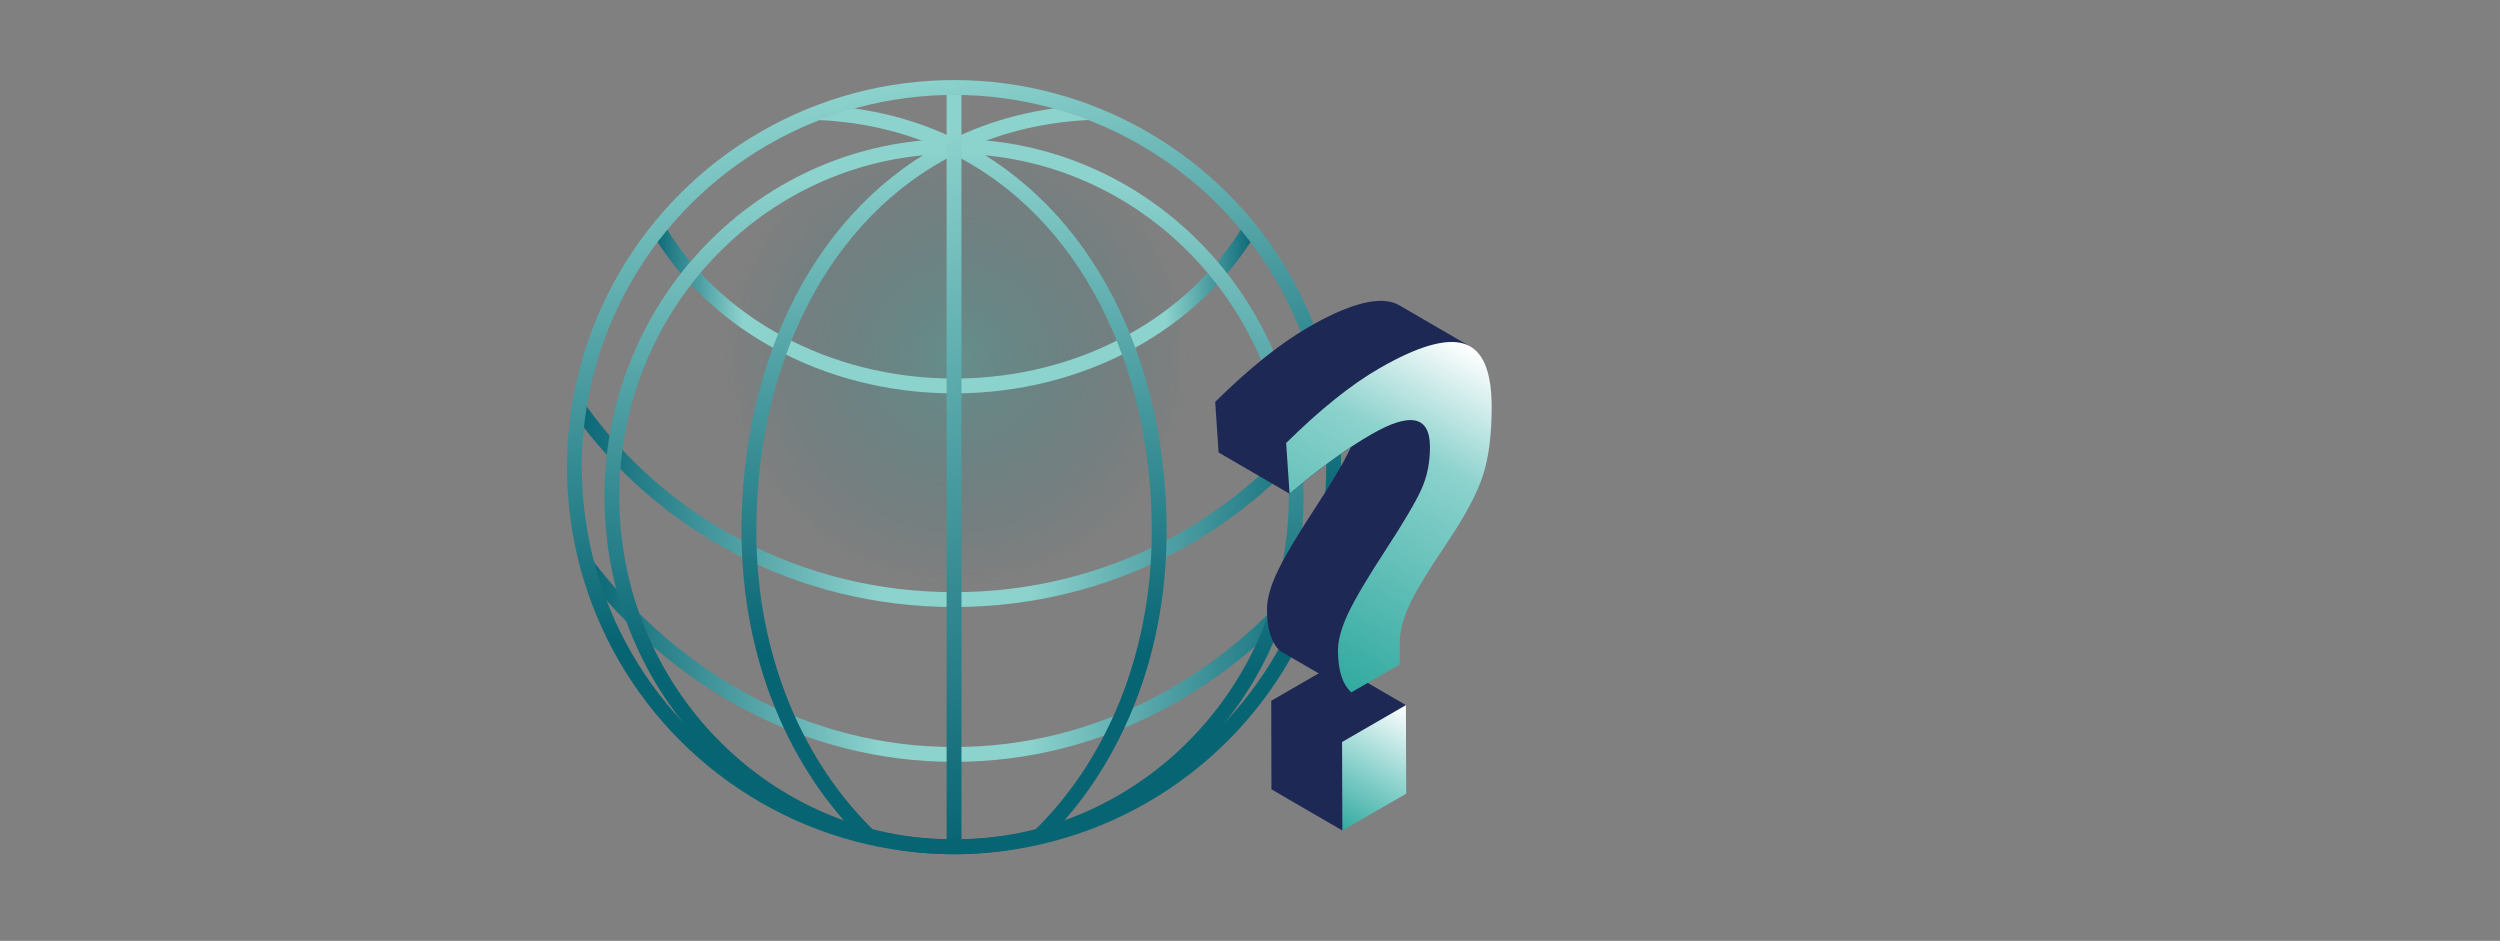 <?xml version="1.0" encoding="UTF-8"?><svg id="a" xmlns="http://www.w3.org/2000/svg" xmlns:xlink="http://www.w3.org/1999/xlink" viewBox="0 0 372 140"><rect x="0" y="0" width="372" height="140" fill="#808080" stroke="none"/><defs><radialGradient id="b" cx="142.47" cy="52.73" fx="142.47" fy="52.73" r="34.59" gradientUnits="userSpaceOnUse"><stop offset="0" stop-color="#32aaa0" stop-opacity=".7"/><stop offset="1" stop-color="#056473" stop-opacity="0"/></radialGradient><linearGradient id="c" x1="186.93" y1="46.04" x2="97" y2="46.04" gradientUnits="userSpaceOnUse"><stop offset="0" stop-color="#066473"/><stop offset=".15" stop-color="#8cd2cd"/><stop offset=".85" stop-color="#8cd2cd"/><stop offset="1" stop-color="#076574"/><stop offset="1" stop-color="#066473"/></linearGradient><linearGradient id="d" x1="198.68" y1="75.22" x2="85.25" y2="75.22" gradientUnits="userSpaceOnUse"><stop offset="0" stop-color="#066473"/><stop offset=".4" stop-color="#8cd2cd"/><stop offset=".6" stop-color="#8cd2cd"/><stop offset="1" stop-color="#076574"/><stop offset="1" stop-color="#066473"/></linearGradient><linearGradient id="e" x1="86.52" y1="98.43" x2="197.41" y2="98.43" xlink:href="#d"/><linearGradient id="f" x1="141.96" y1="20.69" x2="141.96" y2="127.11" gradientUnits="userSpaceOnUse"><stop offset=".06" stop-color="#8cd2cd"/><stop offset=".41" stop-color="#45989d"/><stop offset=".75" stop-color="#066473"/></linearGradient><linearGradient id="g" x1="147.65" y1="15.64" x2="147.65" y2="125.43" xlink:href="#f"/><linearGradient id="h" x1="136.28" y1="15.64" x2="136.28" y2="125.43" xlink:href="#f"/><linearGradient id="i" x1="117.23" y1="26.67" x2="166.7" y2="112.36" gradientUnits="userSpaceOnUse"><stop offset=".06" stop-color="#8cd2cd"/><stop offset=".54" stop-color="#45989d"/><stop offset="1" stop-color="#066473"/></linearGradient><linearGradient id="j" x1="131.96" y1="12.78" x2="151.97" y2="126.24" gradientUnits="userSpaceOnUse"><stop offset="0" stop-color="#8cd2cd"/><stop offset=".33" stop-color="#45989d"/><stop offset=".65" stop-color="#066473"/></linearGradient><linearGradient id="k" x1="199.25" y1="123.29" x2="209.69" y2="105.21" gradientUnits="userSpaceOnUse"><stop offset="0" stop-color="#32aaa0"/><stop offset=".46" stop-color="#8cd2cd"/><stop offset="1" stop-color="#fff"/></linearGradient><linearGradient id="l" x1="191.21" y1="97.32" x2="217.92" y2="51.06" gradientUnits="userSpaceOnUse"><stop offset="0" stop-color="#32aaa0"/><stop offset=".67" stop-color="#8cd2cd"/><stop offset="1" stop-color="#fff"/></linearGradient></defs><circle cx="141.96" cy="70.69" r="56.49" style="fill:url(#b); opacity:.5; stroke-width:0px;"/><path d="M97.95,34.1c8.27,13.86,24.87,23.33,44.01,23.33s35.74-9.47,44.01-23.33" style="fill:none; stroke:url(#c); stroke-miterlimit:10; stroke-width:2.21px;"/><path d="M197.78,60.77c-12.24,17.19-32.67,28.45-55.82,28.45s-43.58-11.26-55.82-28.45" style="fill:none; stroke:url(#d); stroke-miterlimit:10; stroke-width:2.21px;"/><path d="M196.53,84.17c-13.24,17.21-32.78,28.09-54.57,28.09s-41.33-10.88-54.57-28.09" style="fill:none; stroke:url(#e); stroke-miterlimit:10; stroke-width:2.21px;"/><ellipse cx="141.96" cy="73.9" rx="50.91" ry="52.11" style="fill:none; stroke:url(#f); stroke-miterlimit:10; stroke-width:2.21px;"/><path d="M121.76,16.75c7.51.34,14.26,2.11,20.21,5.05,19.72,9.73,30.52,32.21,30.52,57.23,0,18.78-7.04,35-18.08,45.61" style="fill:none; stroke:url(#g); stroke-miterlimit:10; stroke-width:2.21px;"/><path d="M129.52,124.63c-11.04-10.61-18.08-26.83-18.08-45.61,0-25.02,10.8-47.49,30.52-57.23,5.94-2.93,12.7-4.71,20.21-5.05" style="fill:none; stroke:url(#h); stroke-miterlimit:10; stroke-width:2.21px;"/><line x1="141.96" y1="13.02" x2="141.96" y2="126.01" style="fill:none; stroke:url(#i); stroke-miterlimit:10; stroke-width:2.21px;"/><circle cx="141.96" cy="69.51" r="56.49" style="fill:none; stroke:url(#j); stroke-miterlimit:10; stroke-width:2.21px;"/><polygon points="209.2 104.92 198.65 98.79 189.16 104.28 189.19 117.45 199.74 123.58 205.57 115.19 209.2 104.92" style="fill:#1e2855; stroke-width:0px;"/><path d="M218.84,51.88c.01-.1-.07-.32-.07-.32l-10.55-6.13c-.28-.16-.59-.3-.91-.4-2.71-.85-6.93.37-12.66,3.68-4.15,2.4-8.76,6.09-13.83,11.09l.51,7.53,10.55,6.13,1.88-1.56c2.49-2.05,4.91-3.84,7.25-5.37-.03.06-.05.12-.08.18-.87,1.92-2.64,4.92-5.31,9-2.67,4.08-4.52,7.21-5.55,9.38-1.03,2.17-1.55,4.04-1.54,5.6,0,2.95.67,5.02,1.99,6.2l10.55,6.13s17.58-49.47,17.77-51.14Z" style="fill:#1e2855; stroke-width:0px;"/><polygon points="199.74 123.58 199.7 110.41 209.2 104.92 209.24 118.1 199.74 123.58" style="fill:url(#k); stroke-width:0px;"/><path d="M217.87,51.15c2.71.86,4.07,3.95,4.09,9.28.01,4.2-.43,7.66-1.32,10.38-.89,2.72-2.73,6.13-5.51,10.25-2.78,4.12-4.61,7.17-5.51,9.16-.9,1.99-1.34,3.84-1.34,5.53v3.11s-7.2,4.16-7.2,4.16c-1.32-1.19-1.98-3.25-1.99-6.2,0-1.57.51-3.43,1.54-5.6,1.03-2.17,2.88-5.29,5.55-9.38,2.67-4.09,4.44-7.09,5.31-9,.87-1.92,1.3-4.03,1.29-6.36-.01-4.58-2.91-5.2-8.7-1.86-3.28,1.89-6.71,4.32-10.31,7.27l-1.88,1.56-.51-7.53c5.07-5,9.68-8.7,13.83-11.09,5.73-3.31,9.95-4.54,12.66-3.68Z" style="fill:url(#l); stroke-width:0px;"/></svg>